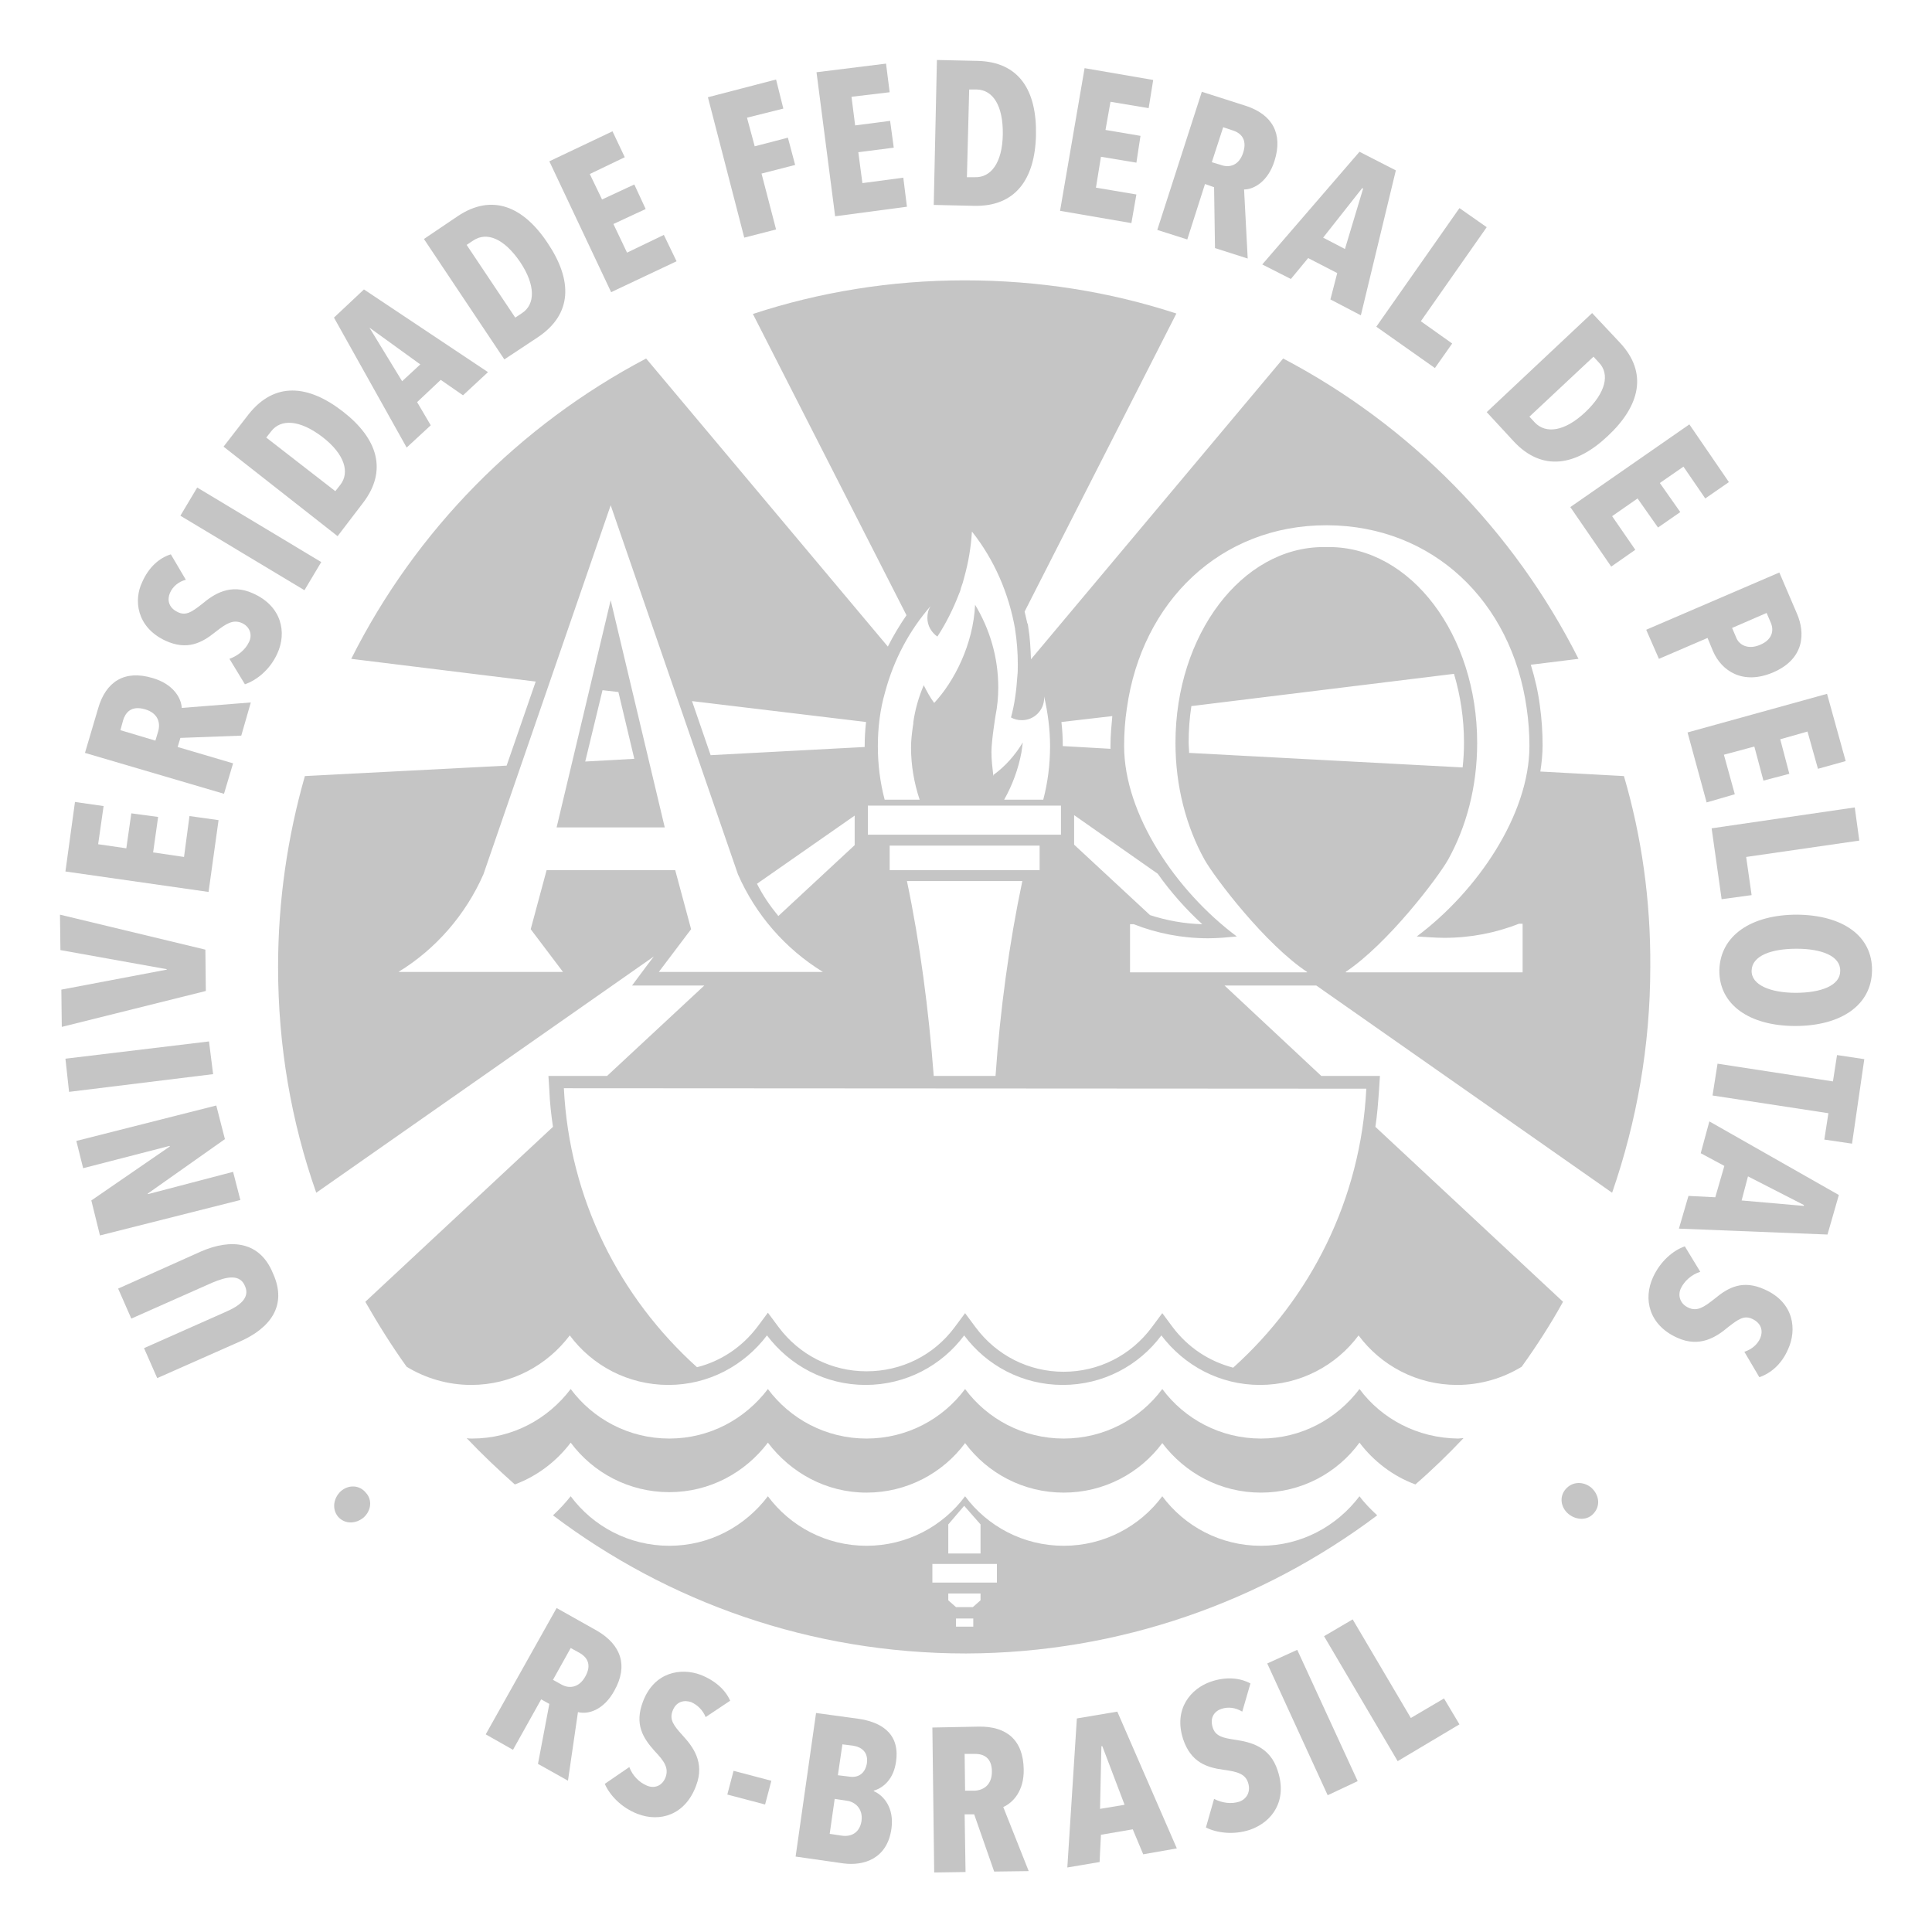 <?xml version="1.0" encoding="utf-8"?>
<!-- Generator: Adobe Illustrator 22.0.0, SVG Export Plug-In . SVG Version: 6.00 Build 0)  -->
<svg version="1.1" id="Layer_1" xmlns="http://www.w3.org/2000/svg" xmlns:xlink="http://www.w3.org/1999/xlink" x="0px" y="0px"
	 viewBox="0 0 425.2 425.2" style="enable-background:new 0 0 425.2 425.2;" xml:space="preserve">
<style type="text/css">
	.st0{fill:#C5C5C5;}
</style>
<g>
	<path class="st0" d="M75,328.2c-1.6,1.5-2,3.9-0.6,5.6c1.5,1.7,3.9,1.6,5.6,0.2c1.7-1.5,2-3.9,0.5-5.5
		C79.1,326.8,76.7,326.7,75,328.2z"/>
	<path class="st0" d="M44.3,275.4L26,283.6l2.9,6.6l17.8-7.9c3.3-1.4,6.1-1.9,7.2,0.7c1.2,2.6-1.1,4.4-4.4,5.8l-17.8,7.9l2.9,6.6
		l18.3-8.1c6.5-2.9,10.4-7.8,7.2-14.9C57.2,273.1,50.8,272.6,44.3,275.4z"/>
	<polygon class="st0" points="51.3,257.9 32.6,262.8 32.5,262.7 49.5,250.7 47.6,243.3 16.8,251.1 18.3,257.1 37.3,252.2 
		37.4,252.3 20.1,264.2 22,271.9 52.9,264.1 	"/>
	<polygon class="st0" points="46,229.2 14.4,233 15.2,240.3 46.9,236.4 	"/>
	<polygon class="st0" points="45.2,209 13.2,201.3 13.3,209.1 36.7,213.3 36.7,213.4 13.5,217.8 13.6,226 45.3,218.1 	"/>
	<polygon class="st0" points="48.1,180.5 41.7,179.6 40.5,188.6 33.7,187.6 34.8,179.8 28.9,179 27.8,186.7 21.6,185.8 22.8,177.4 
		16.5,176.5 14.4,191.8 45.9,196.3 	"/>
	<path class="st0" d="M51.3,168l-12.2-3.6l0.6-2l13.4-0.5l2.1-7.3L40,155.8c-0.1-2.2-1.9-5.3-6.5-6.6c-6.1-1.8-10.2,0.8-11.9,6.7
		l-2.9,9.8l30.6,9L51.3,168z M34.8,161l-0.6,2l-7.7-2.3l0.6-2.2c0.5-1.6,1.7-3.3,4.8-2.4C34.7,156.9,35.4,159,34.8,161z"/>
	<path class="st0" d="M36.4,141c4.8,2.2,8,0.5,11-1.9c2.4-1.9,3.9-2.8,5.8-2c1.8,0.8,2.4,2.6,1.6,4.2c-0.8,1.7-2.4,3-4.3,3.7
		l3.4,5.6c2.6-0.9,5.5-3.2,7.1-6.7c2.2-4.7,1-10.5-5.3-13.3c-5-2.3-8.7,0.2-11.2,2.3c-2.3,1.8-3.6,2.7-5.4,1.8
		c-2.1-1-2.3-2.8-1.7-4.2s1.9-2.5,3.5-2.9l-3.3-5.6c-2.6,0.8-4.9,2.9-6.3,6.1C29.4,132,30,138,36.4,141z"/>
	<polygon class="st0" points="70.7,123.7 43.4,107.3 39.7,113.5 67,129.9 	"/>
	<path class="st0" d="M79.8,110.8c5.6-7.2,3.3-14.3-4.3-20.2c-7.7-6-15.1-6.6-20.8,0.6l-5.5,7.1L74.3,118L79.8,110.8z M58.6,96.3
		l1.1-1.4c2.1-2.7,6.2-2.6,11.3,1.3c4.9,3.8,6,7.8,3.9,10.5l-1.1,1.4L58.6,96.3z"/>
	<path class="st0" d="M94.8,93.6l-3-5.1l5.2-4.9l4.9,3.4l5.5-5.1L80.1,63.7l-6.6,6.2l16,28.6L94.8,93.6z M81.3,72.1L81.3,72.1
		l11.2,8.1l-4,3.7L81.3,72.1z"/>
	<path class="st0" d="M118.4,74.2c7.6-5.1,7.6-12.5,2.2-20.6c-5.4-8.2-12.3-11.1-19.9-6l-7.4,5L111,79.1L118.4,74.2z M104.2,52.9
		c2.9-1.9,6.7-0.5,10.3,4.8c3.4,5.1,3.3,9.3,0.4,11.2l-1.5,1l-10.7-16L104.2,52.9z"/>
	<polygon class="st0" points="148.9,57.5 146.1,51.7 138,55.6 135,49.3 142.1,46 139.6,40.6 132.5,43.9 129.8,38.3 137.5,34.6 
		134.8,28.9 120.9,35.5 134.5,64.3 	"/>
	<polygon class="st0" points="170.8,50.5 167.6,38.2 175,36.3 173.4,30.3 166.1,32.2 164.4,25.9 172.4,23.9 170.8,17.5 155.8,21.4 
		163.8,52.3 	"/>
	<polygon class="st0" points="199.6,45.5 198.8,39.1 189.8,40.3 188.9,33.5 196.7,32.5 195.9,26.6 188.2,27.6 187.4,21.3 
		195.8,20.3 195,14 179.7,15.9 183.8,47.6 	"/>
	<path class="st0" d="M228,29.7c0.2-9.8-3.7-16.1-12.9-16.3l-8.9-0.2l-0.7,31.9l8.9,0.2C223.5,45.5,227.8,39.4,228,29.7z
		 M213.3,19.7h1.7c3.5,0.1,5.8,3.5,5.7,9.9c-0.1,6.2-2.6,9.5-6.1,9.4h-1.8L213.3,19.7z"/>
	<polygon class="st0" points="250.1,42.8 241.2,41.3 242.3,34.5 250.1,35.8 251,29.9 243.3,28.6 244.4,22.4 252.8,23.8 253.8,17.6 
		238.7,15 233.3,46.4 249,49.1 	"/>
	<path class="st0" d="M265.2,40.5l2,0.7l0.2,13.4l7.2,2.3l-0.8-15.2c2.2,0,5.3-1.8,6.7-6.3c1.9-6-0.5-10.2-6.3-12.1l-9.7-3.1
		l-9.8,30.4l6.6,2.1L265.2,40.5z M269.2,28l2.1,0.7c1.6,0.5,3.3,1.8,2.3,4.9c-0.9,2.8-3,3.4-4.9,2.7l-2-0.6L269.2,28z"/>
	<path class="st0" d="M284.1,61.4l3.8-4.6l6.4,3.3l-1.5,5.8l6.7,3.5l7.7-31.9l-8-4.1l-21.4,24.8L284.1,61.4z M299.8,41.4l0.2,0.1
		l-4,13.3l-4.8-2.5L299.8,41.4z"/>
	<polygon class="st0" points="315.8,81 319.6,75.6 312.7,70.7 327.2,50 321.2,45.8 302.9,71.9 	"/>
	<path class="st0" d="M333.2,97.2c6.2,6.6,13.6,5.4,20.6-1.2c7.2-6.7,8.9-14,2.7-20.6l-6.1-6.5l-23.2,21.8L333.2,97.2z M350.7,78.5
		l1.2,1.3c2.4,2.5,1.6,6.6-3.1,11c-4.5,4.2-8.6,4.7-11,2.2l-1.2-1.3L350.7,78.5z"/>
	<polygon class="st0" points="354.6,124.7 359.9,121 354.8,113.6 360.4,109.7 364.9,116.1 369.8,112.7 365.3,106.3 370.5,102.7 
		375.3,109.7 380.5,106.1 371.8,93.4 345.6,111.6 	"/>
	<path class="st0" d="M365.1,145l10.7-4.6l1.2,2.9c1.9,4.4,6.6,7.5,13.2,4.7c7-3,7.1-8.7,5.3-12.9l-3.9-9.1l-29.3,12.6L365.1,145z
		 M388.8,134.9l0.9,2.1c0.8,1.8,0.3,3.8-2.3,4.9c-2.5,1.1-4.6,0.2-5.3-1.6l-0.9-2.1L388.8,134.9z"/>
	<polygon class="st0" points="375.6,176.6 381.8,174.8 379.4,166.1 386.1,164.3 388.1,171.8 393.8,170.3 391.8,162.7 397.8,161 
		400.1,169.2 406.2,167.5 402.1,152.7 371.4,161.2 	"/>
	<polygon class="st0" points="378.9,197.9 385.5,197 384.3,188.6 409.2,185 408.2,177.7 376.7,182.3 	"/>
	<path class="st0" d="M395.5,201.3c-10.1,0-16.9,4.6-17.1,12.2c-0.1,7.6,6.6,12.3,16.7,12.3s16.8-4.6,16.9-12.2
		C412.1,206,405.6,201.4,395.5,201.3z M395.2,218.5c-5.5,0-9.8-1.7-9.7-4.9c0.1-3.3,4.4-4.8,9.9-4.8s9.7,1.6,9.6,4.9
		C405,216.9,400.8,218.5,395.2,218.5z"/>
	<polygon class="st0" points="403.4,238 378,234.1 376.9,241.1 402.4,245 401.5,250.8 407.6,251.7 410.3,233.1 404.3,232.2 	"/>
	<path class="st0" d="M374.3,253.8l5.2,2.8l-2,6.9l-5.9-0.3l-2.1,7.2l32.7,1.3l2.5-8.7l-28.5-16.2L374.3,253.8z M384.7,258.9
		l12.3,6.3v0.2l-13.7-1.2L384.7,258.9z"/>
	<path class="st0" d="M388.4,283.8c-4.8-2.2-8-0.5-11,2c-2.4,1.9-3.9,2.9-5.8,2c-1.8-0.8-2.4-2.6-1.7-4.2c0.8-1.7,2.4-3.1,4.3-3.7
		l-3.4-5.6c-2.6,0.9-5.4,3.3-7,6.8c-2.2,4.8-0.9,10.5,5.3,13.3c5,2.3,8.7-0.2,11.2-2.3c2.3-1.8,3.6-2.7,5.4-1.8
		c2.1,1,2.3,2.8,1.7,4.2c-0.6,1.4-1.9,2.5-3.5,3l3.3,5.6c2.6-0.9,4.9-2.9,6.3-6.1C395.5,292.7,394.9,286.7,388.4,283.8z"/>
	<path class="st0" d="M344.6,327.7c-1.5,1.7-1.1,4.1,0.6,5.5s4.2,1.5,5.6-0.2c1.5-1.7,1.1-4.1-0.6-5.6
		C348.5,326,346.1,326,344.6,327.7z"/>
	<path class="st0" d="M135.2,372.1c3.1-5.5,1.5-10.1-3.8-13.2l-8.9-5l-15.6,27.8l6,3.4l6.2-11.1l1.8,1l-2.5,13.2l6.6,3.7l2.2-15.1
		C129.5,377.4,132.9,376.3,135.2,372.1z M128.8,369c-1.4,2.5-3.6,2.7-5.3,1.7l-1.8-1l3.9-7l2,1.1C129,364.6,130.4,366.2,128.8,369z"
		/>
	<path class="st0" d="M154.2,368.6c-4.3-1.6-10.2-0.7-12.7,5.9c-1.9,5,0,8,2.6,10.9c2.1,2.2,3.1,3.7,2.4,5.7
		c-0.7,1.9-2.4,2.6-4.1,1.9c-1.7-0.7-3.2-2.2-3.9-4.1l-5.4,3.7c1.1,2.5,3.6,5.2,7.2,6.6c4.9,1.9,10.5,0.3,12.9-6.2
		c2-5.2-0.8-8.7-3-11.1c-1.9-2.1-2.9-3.4-2.2-5.3c0.8-2.2,2.6-2.5,4.1-2c1.4,0.6,2.6,1.8,3.2,3.3l5.4-3.6
		C159.7,372,157.5,369.9,154.2,368.6z"/>
	
		<rect x="162.2" y="388.9" transform="matrix(0.255 -0.967 0.967 0.255 -257.359 452.626)" class="st0" width="5.4" height="8.6"/>
	<path class="st0" d="M189.1,378.3l-9.5-1.3l-4.5,31.6l10.5,1.5c4.5,0.6,9.7-1,10.6-7.7c0.6-4.4-1.6-7.2-3.9-8.2v-0.1
		c2.3-0.7,4.4-2.7,4.9-6.4C198.2,380.9,193,378.9,189.1,378.3z M189.6,400.8c-0.4,2.5-2.2,3.5-4.3,3.2l-2.7-0.4l1.1-7.7l2.6,0.4
		C188.1,396.5,190,398,189.6,400.8z M190.8,388c-0.4,2.5-2.1,3.3-3.9,3l-2.5-0.3l1-6.8l2.4,0.3C189.6,384.5,191.1,385.6,190.8,388z"
		/>
	<path class="st0" d="M225.3,389.4c-0.1-6.4-3.7-9.5-9.9-9.4l-10.2,0.2l0.4,31.9l6.9-0.1l-0.2-12.7h2.1l4.4,12.6l7.6-0.1l-5.6-14.1
		C223,396.7,225.4,394.1,225.3,389.4z M214.5,394.1h-2.1l-0.1-8.1h2.3c1.7,0,3.7,0.7,3.7,3.9C218.3,392.8,216.5,394,214.5,394.1z"/>
	<path class="st0" d="M237,378.2l-2.1,32.8l7.1-1.2l0.3-6l7-1.2l2.3,5.5l7.4-1.3l-13.1-30.1L237,378.2z M242.1,398.1l0.3-13.8h0.2
		l4.9,12.9L242.1,398.1z"/>
	<path class="st0" d="M271.9,382.9c-2.8-0.4-4.4-0.8-5-2.7c-0.7-2.2,0.4-3.6,1.9-4.1s3.1-0.3,4.6,0.6l1.8-6.2
		c-2.4-1.3-5.5-1.5-8.7-0.4c-4.4,1.5-8.3,6-6.1,12.7c1.7,5,5.1,6.2,8.9,6.7c3,0.4,4.8,0.9,5.4,2.9c0.6,1.9-0.3,3.5-1.9,4.1
		c-1.8,0.6-3.9,0.3-5.6-0.6l-1.8,6.3c2.4,1.2,6.1,1.7,9.7,0.5c4.9-1.7,8.3-6.4,6.1-13C279.5,384.3,275.1,383.4,271.9,382.9z"/>
	<polygon class="st0" points="278.9,366.1 292.2,395.1 298.8,392 285.5,363.1 	"/>
	<polygon class="st0" points="310.5,378.1 297.7,356.4 291.4,360.1 307.6,387.6 321.2,379.5 317.8,373.8 	"/>
	<path class="st0" d="M357.4,170.8l-18.4-1c0.3-1.9,0.5-3.9,0.5-5.8c0-2.9-0.2-5.8-0.6-8.7c-0.4-3.1-1.1-6.1-2-9l10.5-1.3
		c-14.2-28.2-37-51.4-65-66.1l-55.5,66.2c-0.1-2.4-0.2-4.7-0.6-7.1l-0.1-0.7l-0.1-0.1c-0.2-0.9-0.4-1.8-0.6-2.6L258.9,69
		c-14.7-4.8-30.3-7.3-46.6-7.3s-32,2.6-46.6,7.4l33.8,66.3c-1.5,2.2-2.9,4.5-4.1,6.9l-53.2-63.4c-27.9,14.7-50.7,37.8-64.9,66.1
		l40.6,5l-6.4,18.5l-44.4,2.3c-3.8,13.3-5.9,27.4-5.9,42c0,17.4,2.9,34.1,8.4,49.7l74.3-52l-1.3,1.7l-3.5,4.7h5.8h8.9h1.2
		l-21.4,19.9h-9.8h-3.1l0.2,3.1c0.1,2.7,0.4,5.4,0.8,8.1l-41.3,38.5c2.8,4.9,5.8,9.7,9.1,14.3c4.1,2.5,9,4,14.2,4
		c8.9,0,16.7-4.3,21.7-10.9c4.9,6.6,12.8,10.9,21.7,10.9s16.7-4.3,21.7-10.9c5,6.6,12.8,10.9,21.7,10.9s16.8-4.3,21.7-10.9
		c4.9,6.6,12.8,10.9,21.7,10.9s16.8-4.3,21.7-10.9c5,6.6,12.8,10.9,21.7,10.9s16.8-4.3,21.7-10.9c4.9,6.6,12.8,10.9,21.7,10.9
		c5.2,0,10.1-1.5,14.2-4c3.3-4.6,6.4-9.4,9.1-14.3L302.7,248c0.4-2.6,0.6-5.3,0.8-8.1l0.2-3.1h-3.1h-9.8l-21.3-19.9h18h2.2
		l65.1,45.6c5.4-15.6,8.4-32.3,8.4-49.7C363.3,198.2,361.3,184.1,357.4,170.8z M244.8,157.6c-0.2,2.2-0.4,4.3-0.4,6.4
		c0,0.3,0,0.6,0,0.8l-10.5-0.6l0,0c0-1.8-0.1-3.6-0.3-5.3L244.8,157.6z M254.8,192.3c2.9,4.1,6.3,7.9,9.8,11.1
		c-3.9-0.1-7.8-0.8-11.5-2l-16.7-15.5v-2.3v-4.2L254.8,192.3z M194.8,152.3C194.8,152.3,194.8,152.2,194.8,152.3
		c1.9-7.1,5.3-13.5,10-18.9c-0.5,0.8-0.7,1.6-0.7,2.6c0,1.7,0.9,3.2,2.2,4.1c1.9-2.9,3.5-6.1,4.8-9.5c0.2-0.4,0.3-0.8,0.4-1.2
		c0.3-0.8,0.5-1.5,0.7-2.3c0.9-3.2,1.5-6.6,1.7-10.1c0,0,0,0,0.1,0.1c4.8,6.1,8,13.4,9.4,21.3c0,0,0,0,0,0.1
		c0.4,2.5,0.6,5.1,0.6,7.7c0,0.9,0,1.8-0.1,2.6c-0.2,3.1-0.6,6.2-1.4,9.1c0.7,0.4,1.5,0.6,2.4,0.6c2.7,0,4.9-2.2,4.9-4.9
		c0-0.1,0-0.2,0-0.3c0.8,3.5,1.3,7.2,1.3,10.9c0,4.1-0.5,8-1.5,11.8H221c1.8-3.2,3.1-6.7,3.8-10.4c0.1-0.8,0.2-1.5,0.3-2.2
		c-1.7,2.8-3.8,5.2-6.4,7.1c0,0.1-0.1,0.2-0.1,0.3c0-0.1,0-0.1,0-0.2c-0.2-1.7-0.4-3.4-0.4-5.1c0-2.5,0.9-8,0.9-8
		c0.4-2,0.6-4.1,0.6-6.2c0-6.7-1.9-12.9-5.1-18.2c-0.4,8.7-4.6,16.9-9,21.6c-0.9-1.2-1.6-2.5-2.3-3.9c-1.1,2.6-1.9,5.3-2.3,8.2l0,0
		c0,0.1,0,0.2,0,0.3c0,0.2-0.1,0.4-0.1,0.6l0,0c-0.2,1.5-0.4,3-0.4,4.6c0,4,0.7,7.9,1.9,11.5h-7.7c-1-3.8-1.5-7.7-1.5-11.8
		C193.2,160.1,193.7,156.1,194.8,152.3z M191,177.3h42.5v6.4H191V177.3z M195.8,191.5v-5.4h33v5.4H195.8z M225,193.9
		c-2.9,13.7-4.9,28.5-5.9,42.9h-13.6c-1.1-14.4-3-29.1-5.9-42.9H225z M190.6,158.9c-0.2,1.8-0.3,3.6-0.3,5.4c0,0,0,0,0,0.1
		l-33.9,1.8l-4.1-11.9L190.6,158.9z M188.1,179.5v4.2v2.3l-16.8,15.6c-1.8-2.2-3.4-4.5-4.7-7.1L188.1,179.5z M153.8,213.9H145
		l7.1-9.4l-3.5-13h-28.3l-3.5,13l7.1,9.4h-8.2H115H99h-2.7h-8.6c8.2-5,14.8-12.6,18.7-21.5l28-81.2l28,81.2
		c3.9,8.9,10.4,16.4,18.7,21.5h-6.4h-4.9h-14.2H153.8L153.8,213.9z M300.7,239.6c-1.2,24.4-12.3,46.1-29.3,61.4
		c-5.3-1.4-9.9-4.4-13.3-8.9l-2.3-3.1l-2.3,3.1c-4.6,6.2-11.7,9.8-19.4,9.8s-14.8-3.6-19.4-9.8l-2.3-3.1l-2.3,3.1
		c-4.6,6.2-11.7,9.7-19.4,9.7s-14.8-3.6-19.4-9.8l-2.3-3.1l-2.3,3.1c-3.4,4.5-8.1,7.6-13.3,8.9c-17-15.3-28.1-37-29.3-61.4
		L300.7,239.6L300.7,239.6z M317.9,206.4c5.8,0,11.3-1.1,16.4-3.1h0.8V214h-38.9v-0.1c-0.1,0-0.1,0-0.2,0.1
		c9.4-6.2,20.5-20.9,22.7-24.8c4-7.2,6.4-16,6.4-25.7c0-23.8-14.6-43.1-32.6-43.1c-0.1,0-0.3,0-0.6,0c-0.3,0-0.5,0-0.6,0
		c-18,0-32.6,19.3-32.6,43.1c0,9.6,2.4,18.5,6.4,25.7c2.2,3.9,13.3,18.6,22.7,24.8c-0.1,0-0.1,0-0.2-0.1v0.1h-38.9v-10.6h0.8
		c5.1,2,10.6,3.1,16.4,3.1c2.1,0,4.2-0.2,6.3-0.4c-13.4-10-24.8-26.9-24.8-41.9c0-2.9,0.2-5.7,0.6-8.3c3.3-23.6,20.7-40.3,43.9-40.3
		l0,0h0.1h0.1l0,0c23.2,0.1,40.6,16.7,43.9,40.3c0.4,2.7,0.6,5.5,0.6,8.3c0,15-11.4,31.9-24.8,41.9
		C313.7,206.2,315.8,206.4,317.9,206.4z M261.7,165.7c0-0.8-0.1-1.5-0.1-2.3c0-2.7,0.2-5.4,0.6-8l57.8-7.1c1.4,4.7,2.2,9.8,2.2,15.1
		c0,1.9-0.1,3.7-0.3,5.5L261.7,165.7z"/>
	<path class="st0" d="M303.1,333.5c-1.4-1.3-2.8-2.7-3.9-4.2c-5,6.6-12.8,10.9-21.7,10.9c-8.9,0-16.8-4.3-21.7-10.9
		c-4.9,6.6-12.8,10.9-21.7,10.9s-16.8-4.3-21.7-10.9c-4.9,6.6-12.8,10.9-21.7,10.9s-16.8-4.3-21.7-10.9c-5,6.6-12.8,10.9-21.7,10.9
		s-16.8-4.3-21.7-10.9c-1.2,1.5-2.5,2.9-3.9,4.2c25.3,19.1,56.7,30.4,90.9,30.4C246.4,363.8,277.8,352.5,303.1,333.5z M212.2,331.4
		l3.6,4.1v6.4h-7.1v-6.4L212.2,331.4z M205.2,344.2h14.2v4.1h-14.2V344.2z M208.7,350.7h7.1v1.5l-1.7,1.5h-3.7l-1.7-1.5L208.7,350.7
		L208.7,350.7z M210.4,356.2h3.8v1.8h-3.8V356.2z"/>
	<path class="st0" d="M299.2,305.7c-5,6.6-12.8,10.9-21.7,10.9c-8.9,0-16.8-4.3-21.7-10.9c-4.9,6.6-12.8,10.9-21.7,10.9
		s-16.8-4.3-21.7-10.9c-4.9,6.6-12.8,10.9-21.7,10.9s-16.8-4.3-21.7-10.9c-5,6.6-12.8,10.9-21.7,10.9s-16.8-4.3-21.7-10.9
		c-5,6.6-12.8,10.9-21.7,10.9c-0.4,0-0.8,0-1.2-0.1c3.4,3.6,6.9,6.9,10.6,10.2c4.9-1.8,9.2-5.1,12.3-9.2
		c4.9,6.6,12.8,10.9,21.7,10.9c8.9,0,16.7-4.3,21.7-10.9c5,6.6,12.8,11,21.7,11s16.8-4.3,21.7-10.9c4.9,6.6,12.8,10.9,21.7,10.9
		s16.8-4.3,21.7-10.9c5,6.6,12.8,10.9,21.7,10.9c8.9,0,16.8-4.3,21.7-11c3.1,4.1,7.4,7.4,12.3,9.2c3.7-3.2,7.2-6.6,10.6-10.2
		c-0.4,0-0.8,0.1-1.2,0.1C312,316.5,304.1,312.3,299.2,305.7z"/>
	<path class="st0" d="M122.5,182.1h23.8l-11.9-50L122.5,182.1z M139.6,167l-10.8,0.6l3.8-15.7l3.5,0.4L139.6,167z"/>
</g>
</svg>

